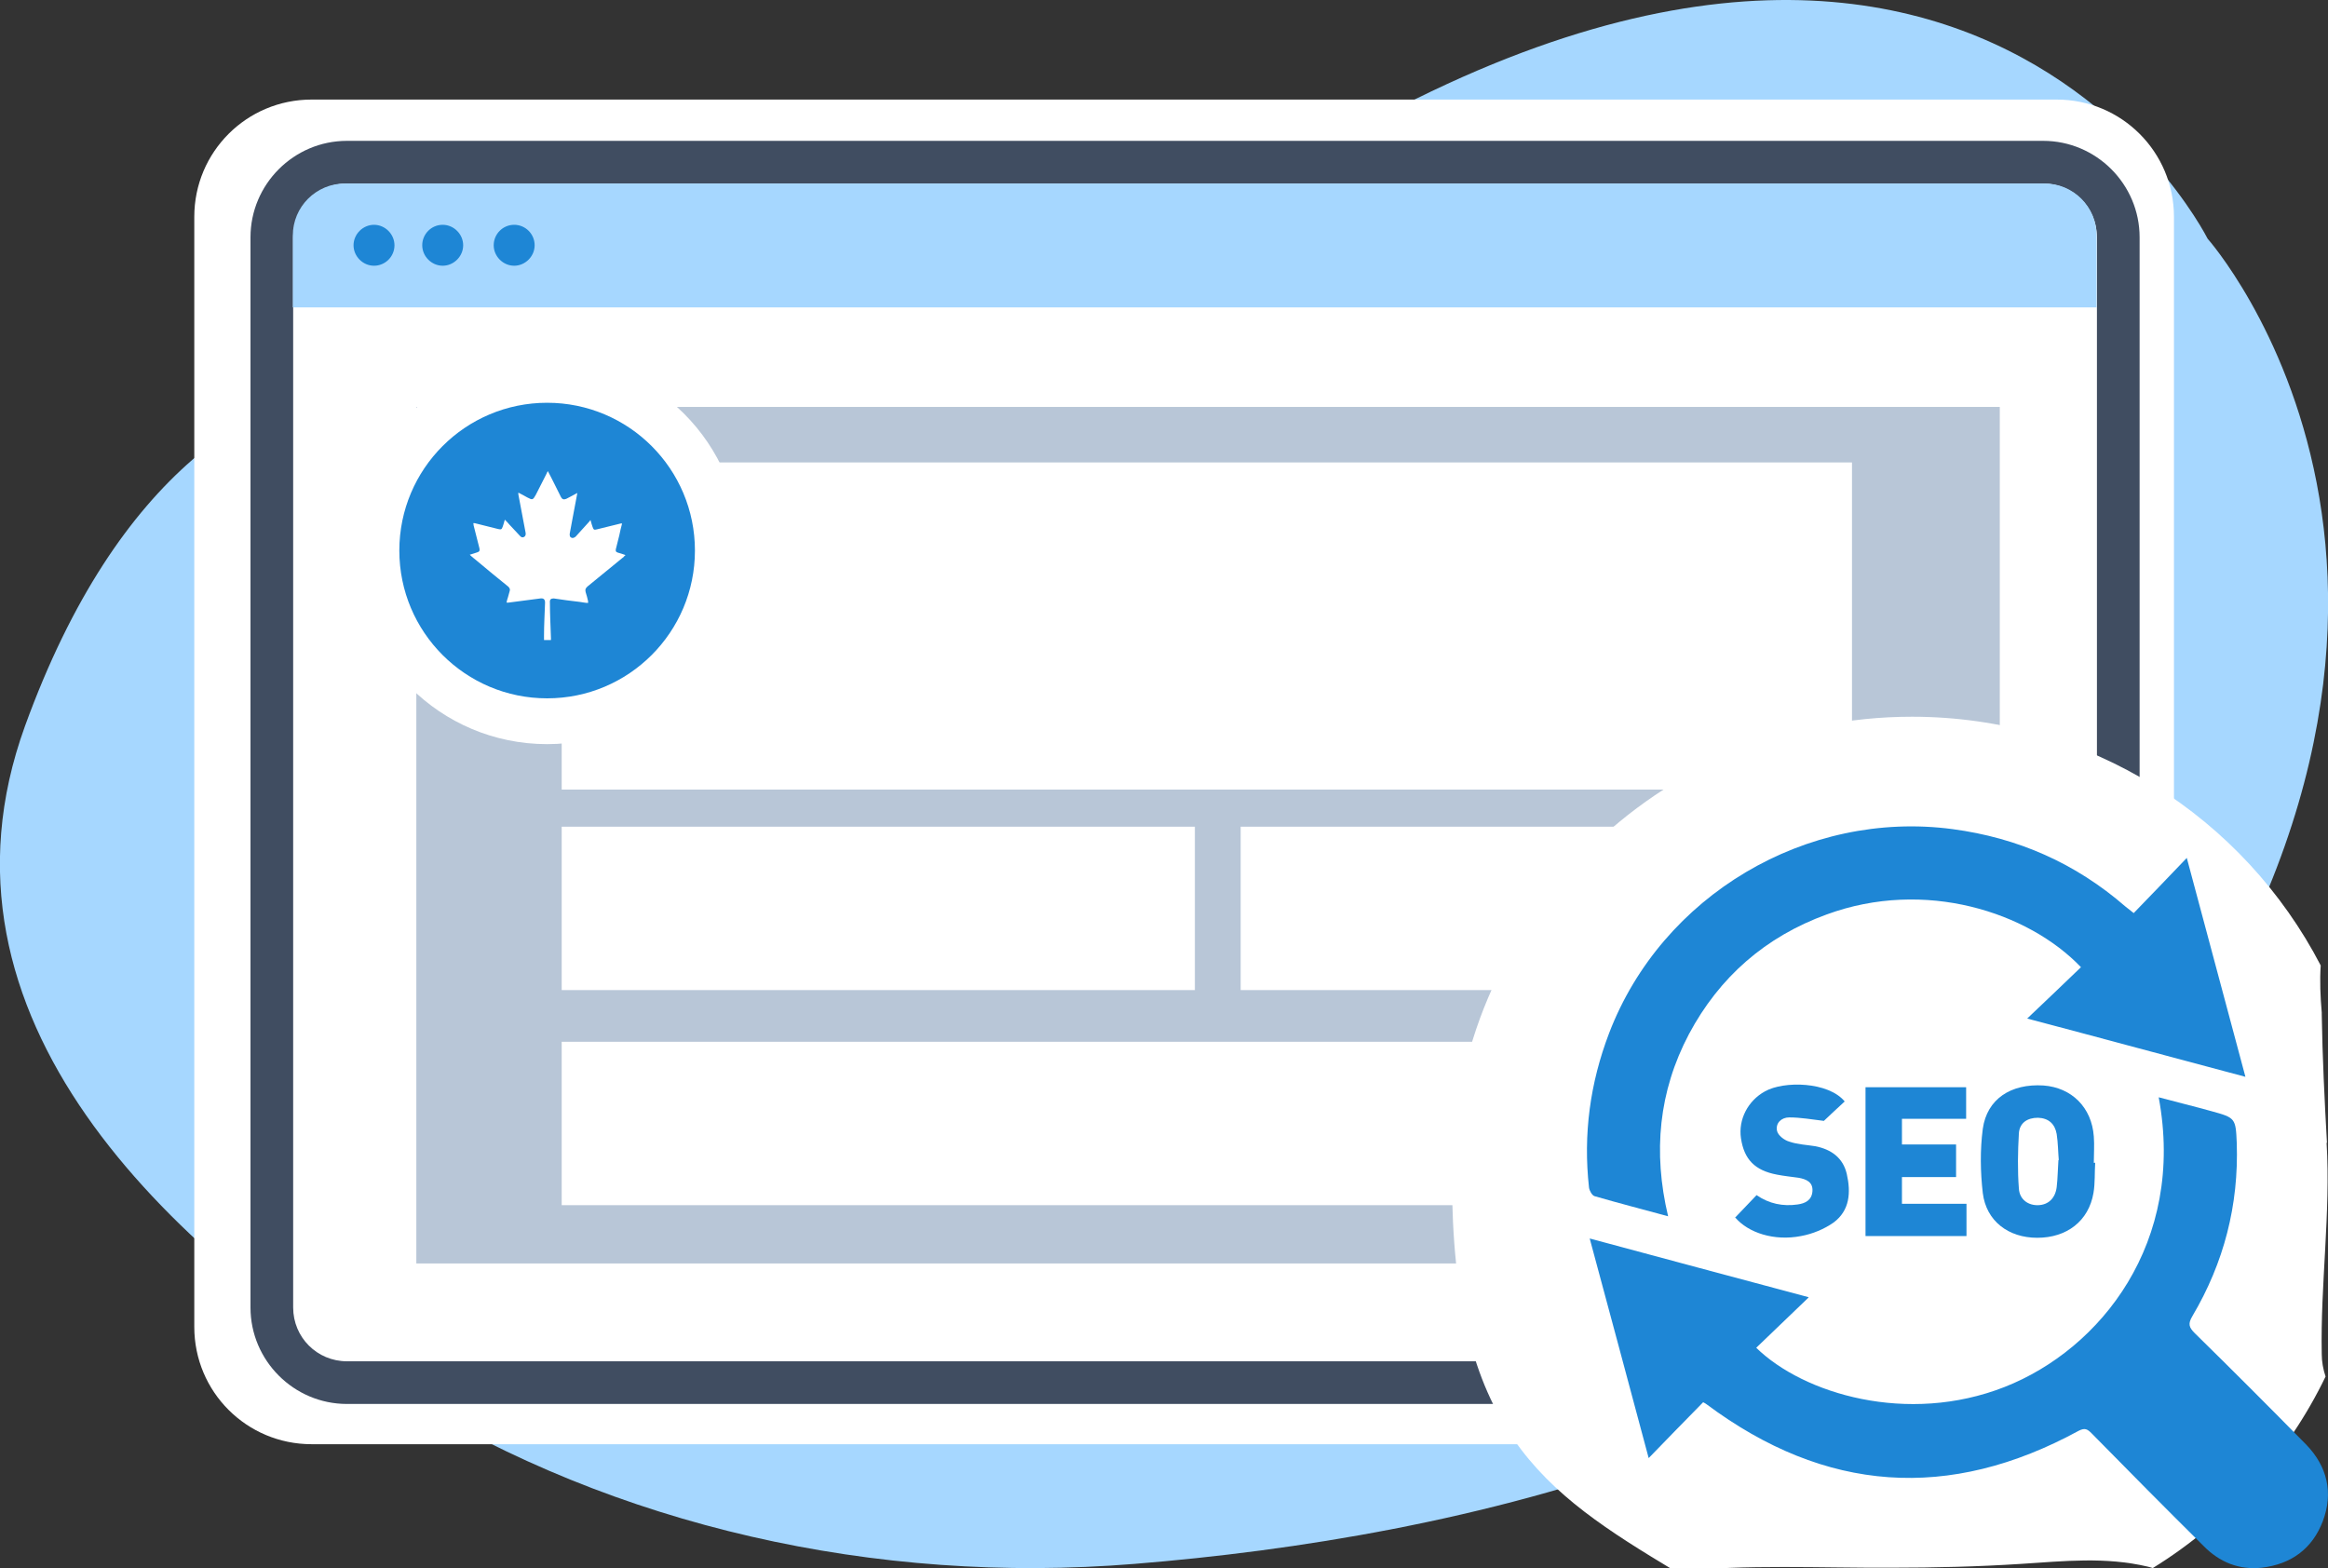 <?xml version="1.0" encoding="UTF-8"?>
<svg xmlns="http://www.w3.org/2000/svg" id="Layer_1" data-name="Layer 1" version="1.1" viewBox="0 0 671 452" width="671" height="452">
  <rect x="0" y="0" width="671" height="452" fill="#333333" stroke="none"/>
  <defs>
    <style type="text/css">
      .cls-1, .cls-2, .cls-3, .cls-4, .cls-5, .cls-6, .cls-7 {
        stroke-width: 0px;
      }

      .cls-1, .cls-2, .cls-5 {
        fill-rule: evenodd;
      }

      .cls-1, .cls-7 {
        fill: #fff;
      }

      .cls-2 {
        fill: #a6d7ff;
      }

      .cls-3 {
        fill: #404d61;
      }

      .cls-4 {
        fill: #b8c6d7;
      }

      .cls-5, .cls-6 {
        fill: #1e86d5;
      }
    </style>
  </defs>
  <g id="Layer_1-2" data-name="Layer 1">
    <g>
      <path class="cls-2" d="M171.2,117.7S61,61.1,7.2,209.3c-30.5,84.1,41.2,150.8,109,192.8,61.1,37.8,136,54.8,210.8,48.7,92.7-7.5,220.7-35.2,287.7-126.4,112.6-153.2,21.6-255.6,21.6-255.6,0,0-83-166.3-318.9,18.2,0,0-67.2,55.2-146.2,30.7Z"></path>
      <g>
        <path class="cls-1" d="M592.8,416.3H89.8c-18.7,0-33.8-15.1-33.8-33.8V62.5c0-18.7,15.1-33.8,33.8-33.8h503c18.7,0,33.8,15.1,33.8,33.8v320c0,18.7-15.1,33.8-33.8,33.8Z"></path>
        <path class="cls-3" d="M588.9,404.7H100c-15.3,0-27.8-12.5-27.8-27.8V68.4c0-15.3,12.5-27.8,27.8-27.8h488.9c15.3,0,27.8,12.5,27.8,27.8v308.5c0,15.3-12.5,27.8-27.8,27.8ZM100,52.9c-8.6,0-15.5,6.9-15.5,15.5v308.5c0,8.6,6.9,15.5,15.5,15.5h488.9c8.6,0,15.5-6.9,15.5-15.5V68.4c0-8.6-6.9-15.5-15.5-15.5H100Z"></path>
      </g>
      <g>
        <path class="cls-2" d="M589.4,52.9H99.4c-8.3,0-15,6.7-15,15v20.7h519.9v-20.7c0-8.3-6.7-15-15-15Z"></path>
        <path class="cls-5" d="M113.7,70.7c0,3.3-2.7,5.9-5.9,5.9s-5.9-2.7-5.9-5.9,2.7-5.9,5.9-5.9,5.9,2.7,5.9,5.9ZM127.6,64.8c-3.3,0-5.9,2.7-5.9,5.9s2.7,5.9,5.9,5.9,5.9-2.7,5.9-5.9-2.7-5.9-5.9-5.9ZM148.2,64.8c-3.3,0-5.9,2.7-5.9,5.9s2.7,5.9,5.9,5.9,5.9-2.7,5.9-5.9c0-3.3-2.7-5.9-5.9-5.9Z"></path>
      </g>
      <g>
        <rect class="cls-4" x="120" y="117.3" width="456.4" height="246.9"></rect>
        <rect class="cls-7" x="161.9" y="133.3" width="371.9" height="94.3"></rect>
        <rect class="cls-7" x="161.9" y="300.3" width="371.9" height="47.1"></rect>
        <rect class="cls-7" x="161.9" y="238.3" width="182.5" height="47.1"></rect>
        <rect class="cls-7" x="357.6" y="238.3" width="180.2" height="47.1"></rect>
      </g>
      <circle class="cls-7" cx="157.7" cy="158.7" r="55.8"></circle>
      <circle class="cls-6" cx="157.7" cy="158.7" r="42.6"></circle>
      <path class="cls-7" d="M158.5,184.5h-1.7c0-.4,0-.8,0-1.2,0-3.2.2-6.4.3-9.6,0-.9-.4-1.3-1.3-1.2-3.1.4-6.1.8-9.2,1.2-.2,0-.3,0-.6,0,.1-.5.2-1,.4-1.5.2-.6.3-1.2.5-1.8.2-.5,0-.9-.4-1.3-3-2.4-6-4.9-9-7.4-.7-.6-1.4-1.1-2.1-1.8.8-.2,1.5-.5,2.2-.7.6-.2.7-.4.6-1.1-.6-2.2-1.1-4.5-1.7-6.7,0-.2,0-.4-.1-.6.2,0,.3,0,.4,0,2.3.6,4.5,1.1,6.8,1.7.9.2,1,.1,1.3-.7.2-.6.4-1.2.6-2,.5.5,1,1,1.4,1.5,1,1,1.9,2.1,2.9,3.1.4.5.8.6,1.2.4.4-.2.6-.6.5-1.2-.7-3.7-1.4-7.4-2.1-11.1,0-.1,0-.3,0-.5.9.5,1.8.9,2.6,1.4,1.5.8,1.6.7,2.4-.7,1-2,2.1-4.1,3.1-6.1.1-.2.2-.5.4-.8.6,1.2,1.2,2.2,1.7,3.3.7,1.4,1.4,2.8,2.1,4.2.3.6.8.8,1.5.5,1-.5,2.1-1.1,3.2-1.7-.2,1-.3,1.8-.5,2.7-.6,3-1.1,6-1.7,9.1,0,.5,0,.9.5,1.1.4.2.8,0,1.2-.3,1.3-1.4,2.6-2.9,3.9-4.3.1-.1.2-.3.4-.5.2.8.4,1.4.6,2,.3.8.4.9,1.2.7,2.3-.6,4.6-1.1,6.9-1.7,0,0,.2,0,.4,0-.3,1.2-.6,2.3-.8,3.4-.3,1.3-.7,2.7-1,4-.1.6,0,.8.6,1,.7.2,1.4.4,2.2.7-.2.2-.4.3-.5.5-3.5,2.8-6.9,5.7-10.4,8.5-.6.5-.8.9-.6,1.7.3.9.5,1.7.7,2.6,0,.1,0,.3,0,.5-.8,0-1.6-.2-2.4-.3-2.5-.3-5-.6-7.5-1-.8,0-1.2.3-1.1,1.2,0,3.4.2,6.9.3,10.3,0,.1,0,.3,0,.5Z"></path>
    </g>
  </g>
  <path class="cls-7" d="M670.7,329.4c-.7-12.3-1.3-24.6-1.5-36.9,0-.2,0-.4,0-.6-.4-4.6-.6-9.2-.3-13.6-22.1-42.6-66.5-71.7-117.8-71.7-73.2,0-132.6,59.4-132.6,132.6s25.9,90.6,64.5,113.8c20.6-2.1,41.5-1,62.2-1.1,12.5,0,24.9-.3,37.3-1.1,12.5-.8,24.3-2.1,36.6.8.5.1,1,.3,1.4.4,21.4-13.2,38.8-32.4,49.8-55.2-.7-2.1-1.1-4.3-1.1-6.5-.4-20.3,2.6-40.6,1.4-60.9Z"></path>
  <g>
    <path class="cls-6" d="M521.3,374c-5.3,5.1-10.2,9.8-15.1,14.5,13.6,13.3,43.6,22.3,71.6,11.3,27.7-10.9,52.2-41.7,44.4-83.5,5.2,1.4,10.2,2.6,15.2,4,6.9,1.9,7,2,7.3,9.2.6,17.9-3.7,34.5-12.8,49.9-1.3,2.2-1,3.2.7,4.9,10.8,10.6,21.5,21.3,32.1,32.1,6.1,6.3,7.9,13.9,4.8,22.1-3,7.9-9.1,12.4-17.6,13.4-6.6.7-12.2-1.6-16.8-6.3-10.8-10.7-21.5-21.5-32.2-32.4-1.2-1.2-1.9-1.7-3.7-.8-37.4,20.4-73.1,17.9-107.3-7.6-.2-.2-.5-.3-1-.6-5,5.1-10.1,10.3-15.7,16.1-5.7-21.4-11.3-42.1-17-63.3,21.1,5.7,41.7,11.2,63,16.9Z"></path>
    <path class="cls-6" d="M615,263.2c4.9-5.1,9.9-10.2,15.3-15.9,5.7,21.3,11.2,41.9,16.9,63.1-21.1-5.6-41.7-11.2-62.9-16.8,5.5-5.2,10.5-10,15.5-14.8-15.2-15.9-45-25.6-73.3-15.2-17.6,6.4-30.9,18-39.7,34.5-8.7,16.5-10.4,34-6,52.5-7.3-2-14.3-3.8-21.2-5.8-.7-.2-1.5-1.6-1.6-2.5-1.7-15.3.3-30.1,5.8-44.5,15.2-39.7,56.9-64.4,99-58.8,18.8,2.5,35.4,9.8,49.8,22.3.6.5,1.3,1,2.4,1.9Z"></path>
    <path class="cls-6" d="M566.8,347v9.3h-29.1v-42.9h29v9.1h-18.5v7.4h15.6v9.4h-15.6v7.7h18.4Z"></path>
    <path class="cls-6" d="M603.9,335.1c-.2,2.9,0,5.9-.5,8.8-1.4,8.1-7.7,12.9-16.2,12.9-8.3,0-14.7-4.8-15.7-12.9-.7-6.1-.8-12.4,0-18.5,1.2-8.6,8.1-13.1,17.5-12.5,8.1.6,13.9,6.3,14.5,14.7.2,2.5,0,5,0,7.6,0,0,.2,0,.3,0ZM593.4,334.4c-.2-2.3-.2-4.9-.6-7.5-.5-2.9-2.3-4.6-5.4-4.7-3.1,0-5.3,1.5-5.5,4.5-.3,5.3-.4,10.6,0,15.9.2,3.2,2.7,4.9,5.6,4.8,2.9-.1,4.9-2,5.3-5.2.3-2.5.3-5,.5-7.8Z"></path>
    <path class="cls-6" d="M500,351.1c2.1-2.2,4.2-4.4,6.3-6.6,3.6,2.5,7.6,3.3,11.8,2.7,2.2-.3,4.1-1.2,4.3-3.8.2-2.7-1.8-3.5-4-3.9-2.1-.3-4.2-.5-6.2-.9-6.4-1.2-9.5-4.4-10.4-10.5-.8-5.4,2-10.8,6.9-13.5,5.5-3.1,18.3-2.8,23,2.9-2.2,2-4.3,4-6,5.6-3.4-.4-6.7-1-10-1-2.2,0-4,1.6-3.5,3.9.3,1.3,2.1,2.7,3.6,3.1,2.3.8,4.9.9,7.4,1.3,4.6.9,8,3.3,9.1,8,1.2,5.3.9,10.5-3.8,14-2.7,1.9-6.1,3.3-9.4,3.9-7.7,1.5-15.2-.9-19-5.4Z"></path>
  </g>
</svg>
